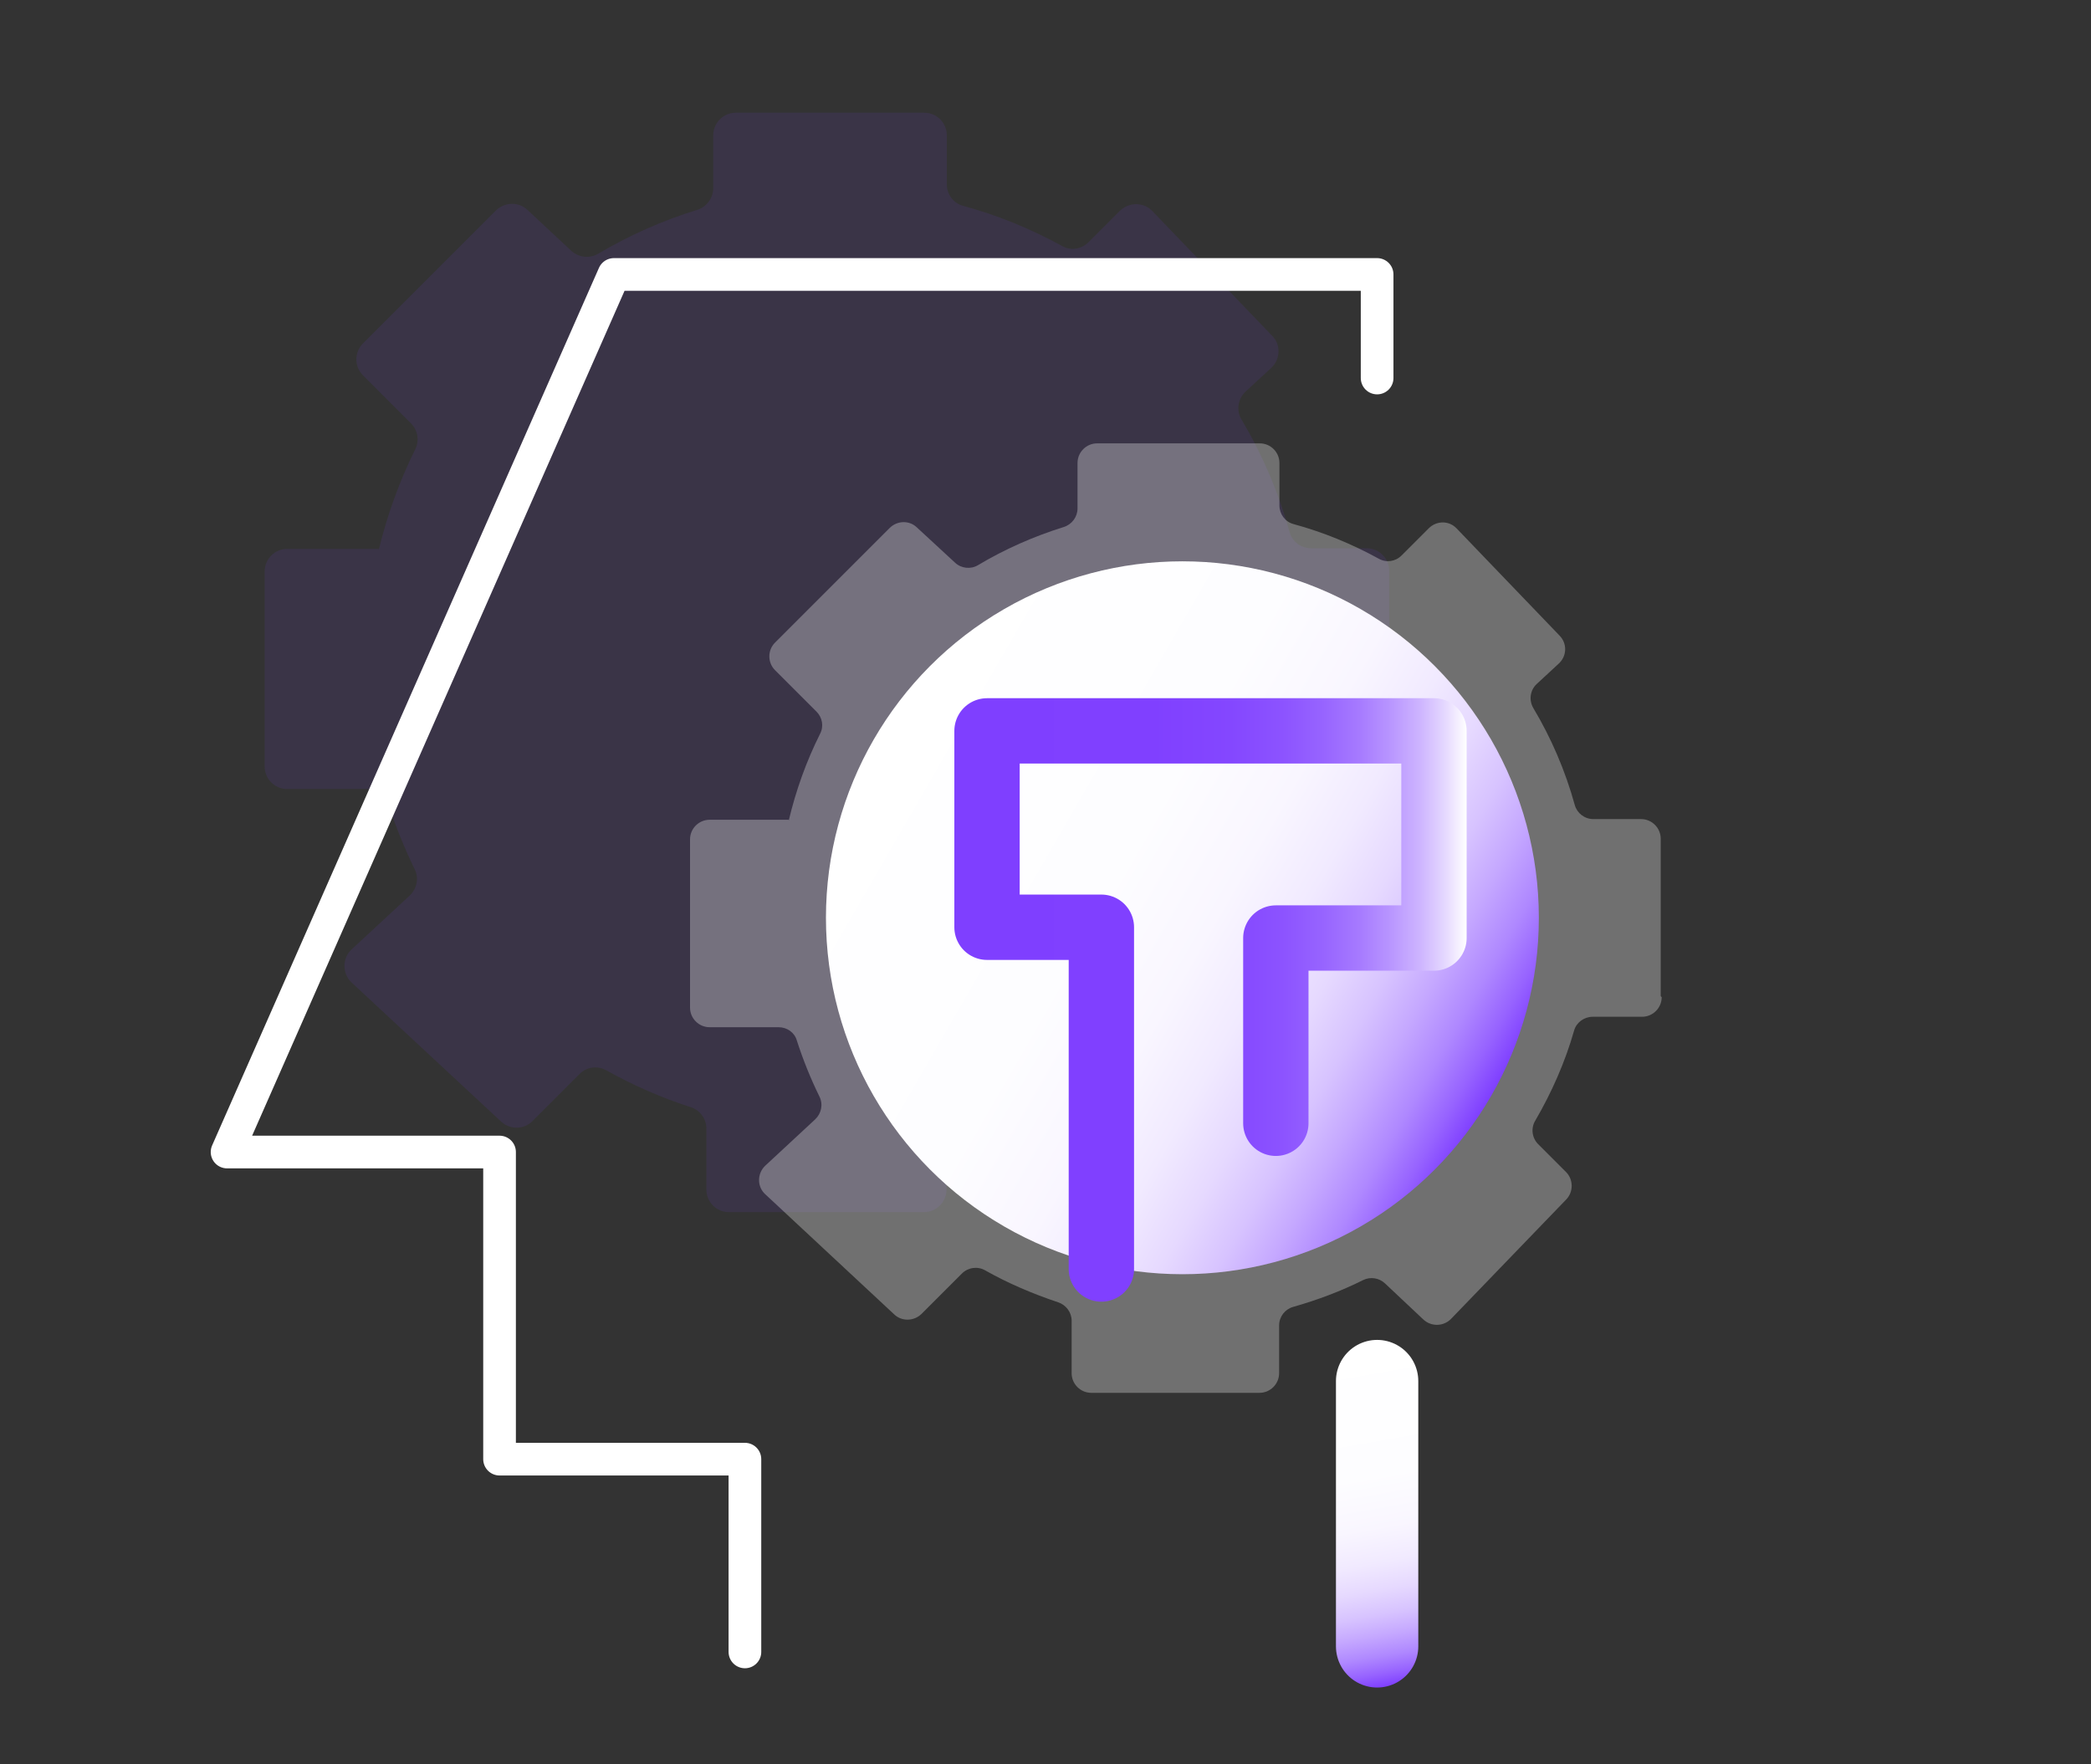 <?xml version="1.0" encoding="UTF-8"?><svg id="_图层_1" xmlns="http://www.w3.org/2000/svg" xmlns:xlink="http://www.w3.org/1999/xlink" viewBox="0 0 64 54"><rect x="0" y="0" width="64" height="54" fill="#333333" stroke="none"/><defs><style>.cls-1{stroke:#fff;}.cls-1,.cls-2,.cls-3{fill:none;stroke-linecap:round;stroke-linejoin:round;}.cls-4{fill:#7f3fff;opacity:.1;}.cls-2{stroke:url(#_未命名的渐变_12);stroke-width:2px;}.cls-3{stroke:url(#_未命名的渐变_15);stroke-width:2.52px;}.cls-5{fill:url(#_未命名的渐变_5);}.cls-6{fill:#fff;opacity:.3;}</style><linearGradient id="_未命名的渐变_15" x1="43.07" y1="51.51" x2="41.24" y2="41.15" gradientUnits="userSpaceOnUse"><stop offset="0" stop-color="#7f3fff"/><stop offset=".04" stop-color="#9763ff"/><stop offset=".09" stop-color="#af88ff"/><stop offset=".15" stop-color="#c5a8ff"/><stop offset=".21" stop-color="#d7c3ff"/><stop offset=".28" stop-color="#e6d9ff"/><stop offset=".36" stop-color="#f1eaff"/><stop offset=".46" stop-color="#f9f6ff"/><stop offset=".61" stop-color="#fdfdff"/><stop offset="1" stop-color="#fff"/></linearGradient><linearGradient id="_未命名的渐变_5" x1="26.74" y1="22.64" x2="45.63" y2="33.55" gradientUnits="userSpaceOnUse"><stop offset="0" stop-color="#fff"/><stop offset=".39" stop-color="#fdfdff"/><stop offset=".54" stop-color="#f9f6ff"/><stop offset=".64" stop-color="#f1eaff"/><stop offset=".72" stop-color="#e6d9ff"/><stop offset=".79" stop-color="#d7c3ff"/><stop offset=".85" stop-color="#c5a8ff"/><stop offset=".91" stop-color="#af88ff"/><stop offset=".96" stop-color="#9763ff"/><stop offset="1" stop-color="#7f3fff"/></linearGradient><linearGradient id="_未命名的渐变_12" x1="29.21" y1="30.61" x2="44.89" y2="30.61" gradientUnits="userSpaceOnUse"><stop offset="0" stop-color="#7f3fff"/><stop offset=".39" stop-color="#8040ff"/><stop offset=".54" stop-color="#8447ff"/><stop offset=".64" stop-color="#8c53ff"/><stop offset=".72" stop-color="#9764ff"/><stop offset=".79" stop-color="#a67aff"/><stop offset=".85" stop-color="#b895ff"/><stop offset=".91" stop-color="#ceb5ff"/><stop offset=".96" stop-color="#e6daff"/><stop offset="1" stop-color="#fff"/></linearGradient></defs><path class="cls-4" d="M42.52,23.05v-5.58c0-.38-.31-.69-.69-.69h-1.7c-.31,0-.58-.2-.66-.5-.34-1.22-.84-2.38-1.47-3.44-.17-.28-.11-.64,.13-.86l.78-.72c.28-.26,.3-.71,.03-.98l-3.67-3.82c-.27-.28-.71-.28-.99-.01l-.96,.96c-.22,.22-.55,.27-.81,.12-.95-.52-1.96-.94-3.03-1.23-.3-.08-.5-.35-.5-.66v-1.5c0-.38-.31-.69-.69-.69h-5.77c-.38,0-.69,.31-.69,.69v1.62c0,.3-.2,.57-.48,.66-1.08,.33-2.1,.79-3.05,1.35-.26,.15-.59,.11-.81-.09l-1.35-1.26c-.27-.25-.69-.24-.96,.02l-4.07,4.07c-.27,.27-.27,.71,0,.98l1.47,1.47c.21,.21,.26,.53,.13,.79-.48,.97-.86,2.01-1.12,3.09v-.04h-2.8c-.38,0-.69,.31-.69,.69v5.97c0,.38,.31,.69,.69,.69h2.45c.3,0,.56,.19,.65,.47,.22,.68,.49,1.34,.8,1.98,.14,.27,.07,.6-.15,.81l-1.78,1.65c-.29,.27-.29,.74,0,1.01l4.58,4.26c.27,.25,.7,.25,.96-.02l1.44-1.44c.22-.22,.55-.26,.82-.11,.82,.46,1.69,.84,2.59,1.13,.28,.09,.47,.36,.47,.65v1.87c0,.38,.31,.69,.69,.69h5.97c.38,0,.69-.31,.69-.69v-1.7c0-.31,.2-.58,.5-.66,.86-.24,1.69-.56,2.48-.95,.26-.13,.56-.08,.77,.12l1.36,1.28c.28,.26,.71,.25,.97-.02l4.08-4.24c.26-.27,.26-.7,0-.97l-.99-.99c-.22-.22-.27-.56-.11-.83,.58-.99,1.05-2.06,1.38-3.19,.09-.29,.35-.49,.66-.49h1.75c.38,0,.69-.31,.69-.69Z"/><polyline class="cls-1" points="42.15 11.57 42.15 8.4 18.79 8.4 6.95 35.26 15.29 35.26 15.29 44.66 22.8 44.66 22.8 50.56"/><line class="cls-3" x1="42.15" y1="50.39" x2="42.15" y2="42.27"/><path class="cls-6" d="M50.83,30.49v-4.82c0-.33-.27-.6-.6-.6h-1.46c-.27,0-.5-.18-.57-.43-.29-1.05-.72-2.05-1.27-2.97-.14-.24-.1-.55,.11-.74l.67-.62c.25-.23,.26-.61,.03-.85l-3.16-3.29c-.23-.24-.61-.24-.85,0l-.83,.83c-.19,.19-.47,.23-.7,.1-.82-.45-1.69-.81-2.61-1.06-.26-.07-.43-.31-.43-.57v-1.3c0-.33-.27-.6-.6-.6h-4.98c-.33,0-.6,.27-.6,.6v1.39c0,.26-.17,.49-.42,.57-.93,.29-1.81,.68-2.63,1.17-.22,.13-.51,.1-.7-.08l-1.17-1.08c-.23-.22-.6-.21-.83,.02l-3.51,3.51c-.23,.23-.23,.61,0,.84l1.27,1.27c.18,.18,.23,.45,.11,.68-.42,.84-.74,1.73-.96,2.66v-.03h-2.42c-.33,0-.6,.27-.6,.6v5.15c0,.33,.27,.6,.6,.6h2.11c.26,0,.49,.16,.56,.41,.19,.59,.42,1.16,.69,1.71,.12,.24,.06,.52-.13,.7l-1.53,1.42c-.25,.24-.25,.64,0,.87l3.95,3.68c.23,.22,.6,.21,.83-.01l1.24-1.24c.19-.19,.48-.23,.71-.1,.71,.4,1.46,.72,2.24,.98,.24,.08,.41,.31,.41,.56v1.61c0,.33,.27,.6,.6,.6h5.15c.33,0,.6-.27,.6-.6v-1.46c0-.27,.18-.5,.43-.57,.74-.21,1.46-.48,2.14-.82,.22-.11,.49-.07,.67,.1l1.18,1.11c.24,.22,.61,.21,.84-.02l3.53-3.66c.22-.23,.22-.6,0-.83l-.86-.86c-.19-.19-.23-.49-.09-.72,.5-.86,.91-1.78,1.19-2.76,.07-.25,.31-.42,.57-.42h1.51c.33,0,.6-.27,.6-.6Z"/><circle class="cls-5" cx="36.19" cy="28.09" r="10.91"/><polyline class="cls-2" points="39.05 34.38 39.05 28.71 43.89 28.71 43.89 22.37 30.21 22.37 30.21 28.38 33.71 28.38 33.71 38.84"/></svg>